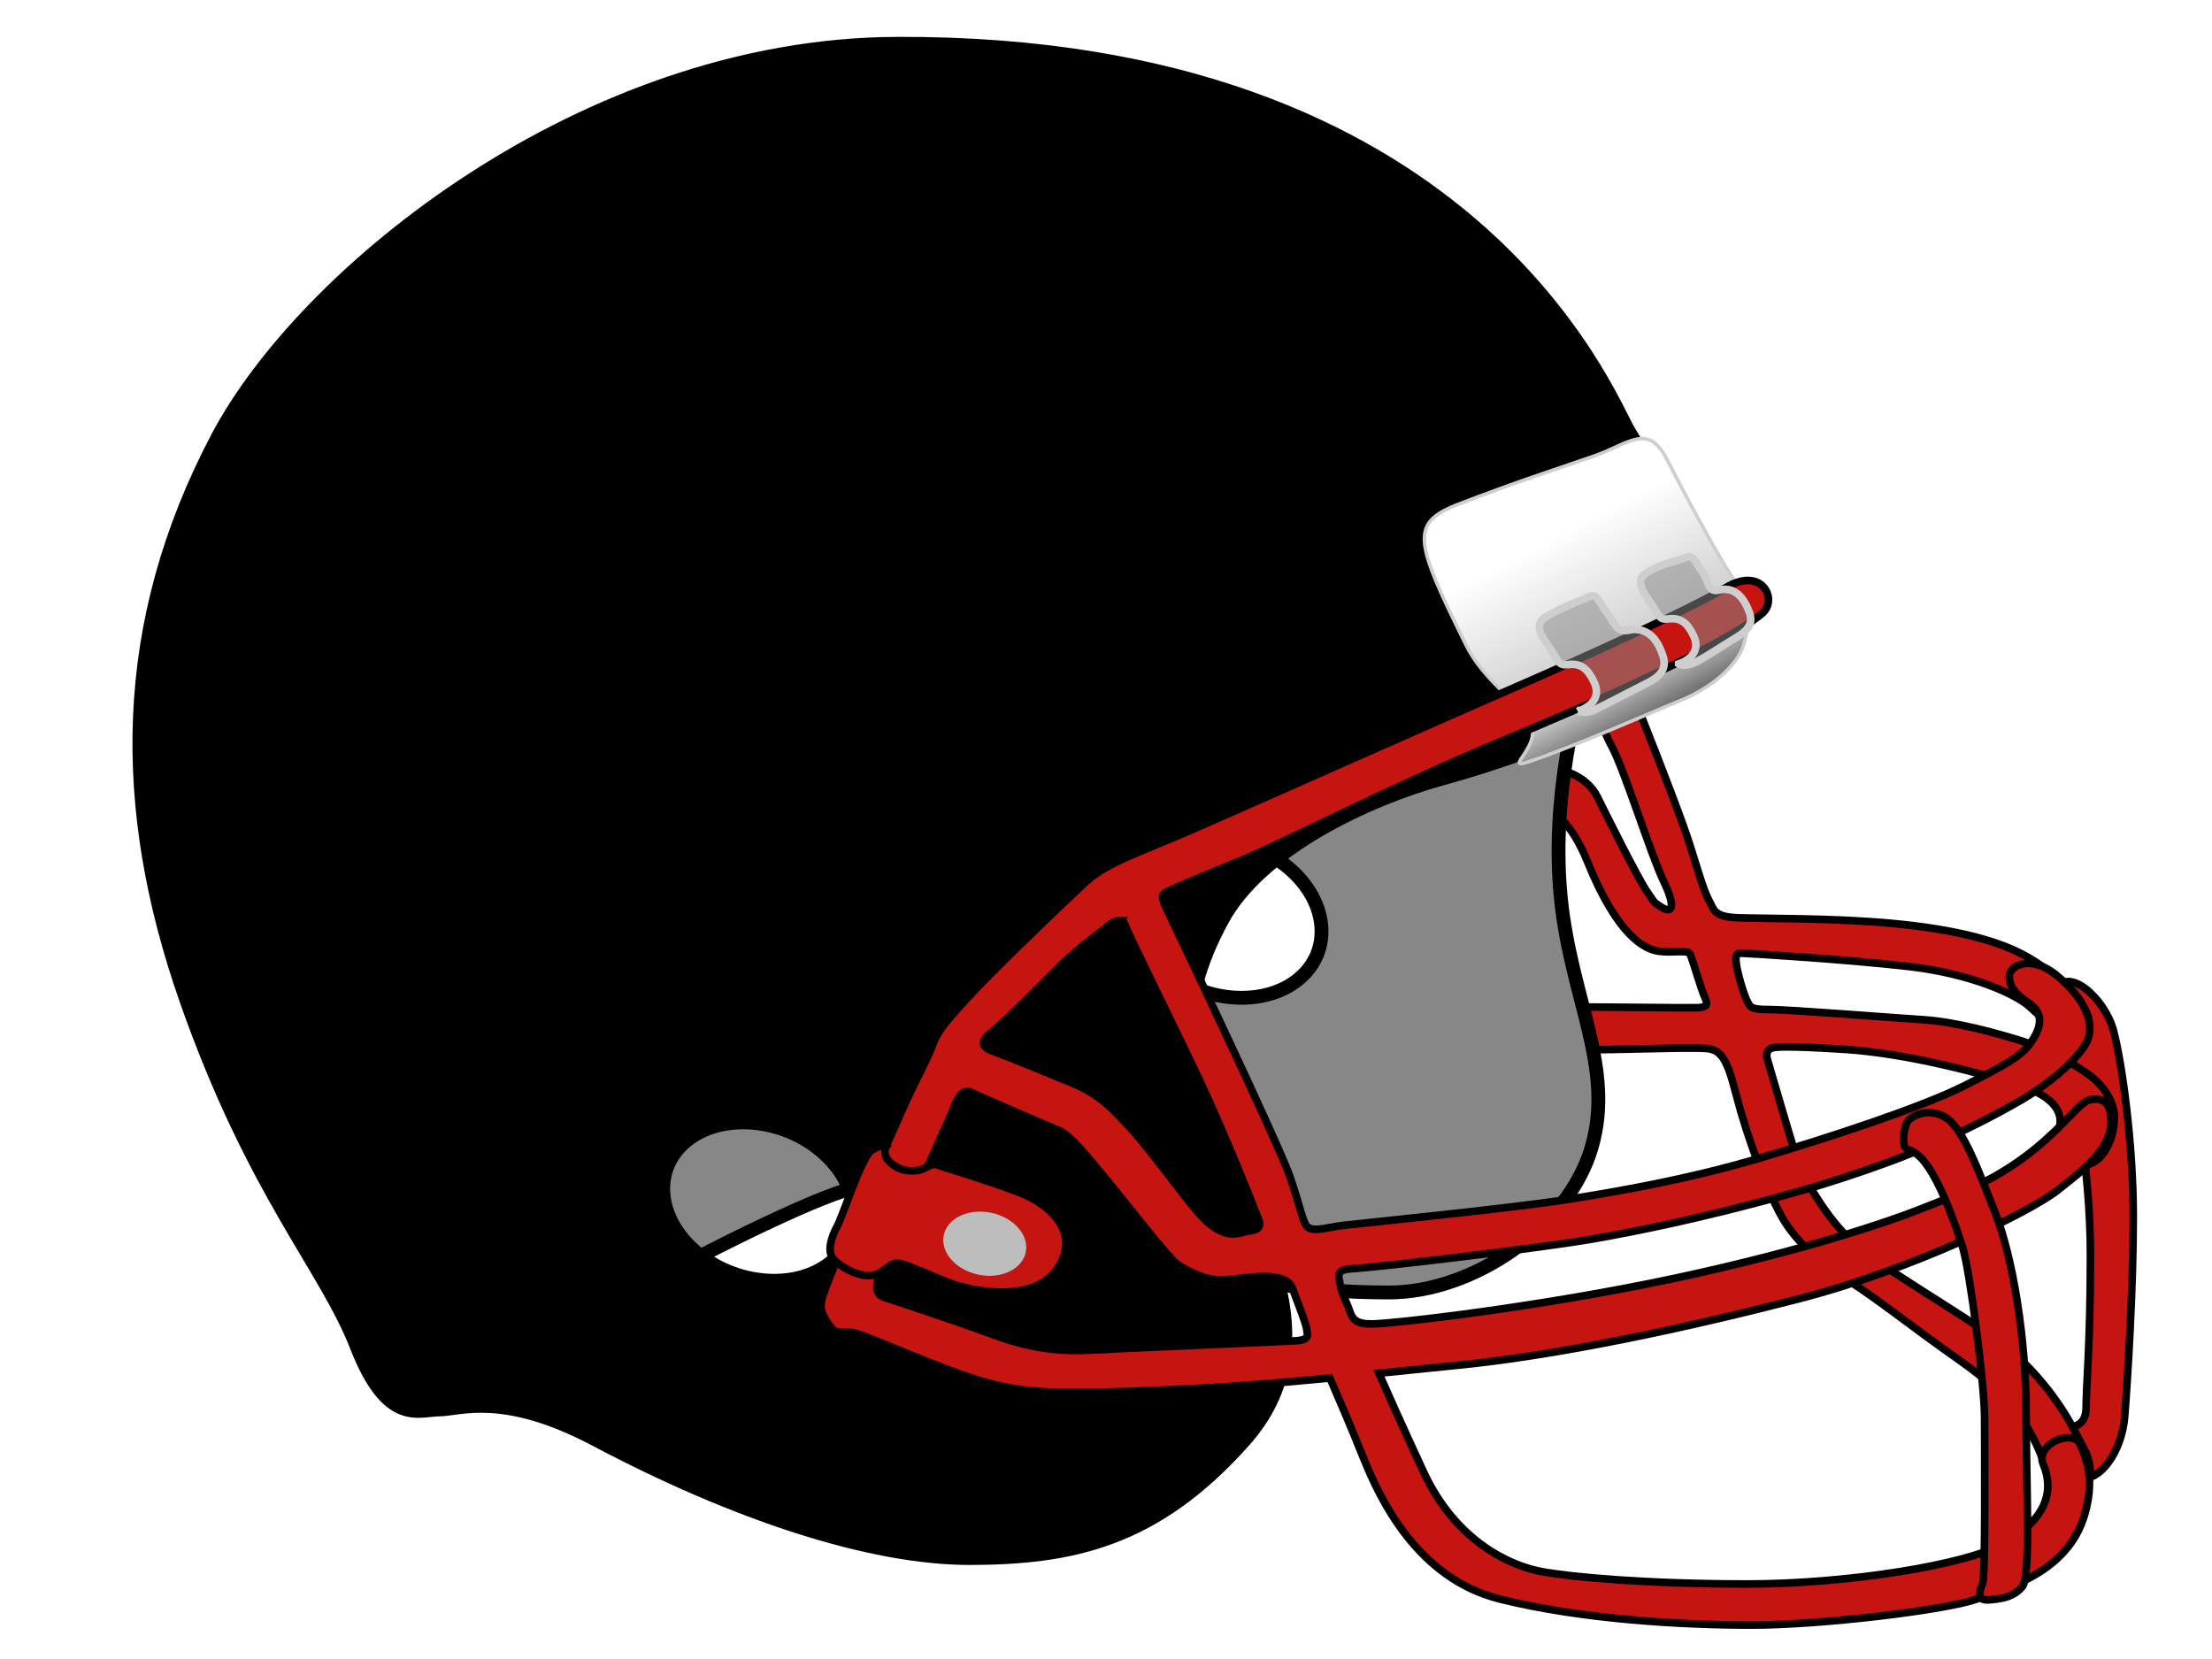<?xml version="1.0"?><svg width="640" height="480" xmlns="http://www.w3.org/2000/svg" xmlns:xlink="http://www.w3.org/1999/xlink">
 <title>Hong Kong Warhawks</title>
 <defs>
  <linearGradient id="linearGradient3896">
   <stop id="stop3898" offset="0" stop-color="#ffffff"/>
   <stop id="stop3902" offset="0.761" stop-color="#c5c5c5"/>
   <stop id="stop3900" offset="1" stop-color="#5d5d5d"/>
  </linearGradient>
  <linearGradient x1="0.478" y1="0.301" x2="0.758" y2="0.842" id="linearGradient3894" xlink:href="#linearGradient3896"/>
 </defs>
 <g>
  <path d="m602.347,427.53c4.959,1.133 11.571,-7.176 12.398,-17.752c0.827,-10.576 2.48,-36.637 2.48,-57.788c0,-21.151 -3.306,-44.946 -5.786,-54.011c-2.48,-9.065 -13.447,-19.171 -16.944,-10.953c-2.893,6.799 0.578,7.932 3.058,17.752c2.48,9.82 7.274,32.86 7.274,58.543c0,25.684 -1.24,37.392 -1.24,43.813c0,6.421 -4.959,5.288 -6.199,6.799c-1.24,1.511 -3.306,4.155 -2.893,7.554c0.413,3.399 7.852,6.043 7.852,6.043z" id="path3782" fill="#c61411" stroke="#000000" stroke-width="2.2"/>
  <path d="m461.356,173.931c4.101,9.578 23.692,57.881 27.793,71.207c4.101,13.325 4.225,13.299 6.379,17.489c1.026,1.996 3.046,2.739 7.29,2.915c6.843,0.283 27.793,0 45.107,1.666c17.314,1.666 30.158,4.765 38.9,9.796c8.743,5.031 15.543,12.725 17.162,16.572c1.619,3.847 -2.267,5.623 -6.152,4.735c-3.886,-0.888 -6.8,-3.551 -10.686,-7.102c-3.886,-3.551 -16.838,-9.47 -34.647,-11.542c-17.809,-2.072 -46.952,-3.847 -48.247,-3.847c-1.295,0 -2.267,-0.296 -1.943,2.663c0.324,2.959 2.267,9.47 3.238,11.246c0.971,1.776 0.971,2.367 6.476,2.367c5.505,0 35.618,2.367 44.685,2.959c9.067,0.592 21.047,3.847 28.495,6.215c7.448,2.367 16.514,7.398 20.4,10.654c3.886,3.255 6.152,7.694 6.152,11.246c0,3.551 -0.971,7.694 -3.562,10.95c-2.59,3.255 -5.828,3.551 -8.419,1.776c-2.59,-1.776 -8.095,-1.48 -4.857,-7.398c3.238,-5.919 -0.324,-11.246 -10.685,-14.501c-10.362,-3.255 -32.057,-9.174 -50.19,-10.358c-18.133,-1.184 -20.4,-0.592 -20.4,-0.592c0,0 -3.32,0.02 -2.267,3.551c2.914,9.766 7.124,24.563 8.743,29.298c1.619,4.735 8.405,16.805 16.19,23.675c9.39,8.286 32.38,21.012 43.066,29.298c10.685,8.286 17.485,18.644 20.723,24.859c3.238,6.215 3.886,6.807 4.533,10.358c0.648,3.551 -0.971,8.582 -3.238,8.286c-2.267,-0.296 -5.505,3.847 -9.39,-7.398c-3.886,-11.246 -9.066,-20.124 -24.609,-31.073c-15.543,-10.95 -23.314,-17.46 -33.028,-23.675c-7.371,-4.715 -14.571,-10.654 -18.781,-18.052c-4.209,-7.398 -10.036,-22.929 -13.276,-35.512c-2.59,-10.062 -4.209,-13.021 -8.743,-13.317c-6.468,-0.422 -27.523,0.592 -36.266,0.296c-8.743,-0.296 -17.485,-0.296 -26.876,-0.888c-9.39,-0.592 -15.866,-10.654 -1.943,-11.246c13.924,-0.592 61.523,0.296 63.466,0c1.943,-0.296 2.267,-0.888 1.295,-2.959c-0.971,-2.072 -3.562,-10.95 -4.209,-12.429c-0.648,-1.48 -4.857,-0.296 -9.067,-0.888c-4.209,-0.592 -11.981,-4.439 -20.723,-26.042c-8.743,-21.603 -20.723,-15.981 -20.723,-15.981c0,0 -1.619,2.663 -11.009,2.959c-9.39,0.296 -11.657,-5.031 -6.476,-7.102c5.181,-2.072 15.543,-5.919 22.99,-6.807c7.448,-0.888 15.219,2.368 18.133,8.286c2.914,5.919 11.657,23.379 14.247,27.226c2.59,3.847 2.054,3.183 3.886,4.439c3.886,2.663 4.533,0 0.971,-7.398c-3.562,-7.398 -11.333,-32.257 -14.895,-38.768c-3.562,-6.511 -13.276,-32.257 -16.514,-39.656c-3.238,-7.398 4.209,-13.021 7.448,-8.286c3.238,4.735 4.053,5.832 4.053,5.832z" id="path3784" fill="#c61411" stroke="#000000" stroke-width="2.2"/>
  <path d="m379.884,177.841c-10.02,0.013 -20.373,0.429 -30.671,1.446c-54.92,5.426 -161.061,49.523 -202.623,100.395c-41.561,50.872 -3.712,96.985 -3.712,96.985c0,0 11.881,19.673 23.755,8.82c11.875,-10.853 54.176,-31.872 71.246,-38.655c17.07,-6.783 45.272,-14.243 77.185,4.749c31.913,18.992 62.344,22.371 86.836,22.371c24.491,0 51.947,-18.985 58.626,-42.047c6.68,-23.062 -5.94,-42.733 -8.908,-71.899c-2.969,-29.167 4.455,-56.299 8.908,-74.613c0,0 -37.221,-7.608 -80.643,-7.552zm-29.46,64.99c7.854,0.033 16.177,2.911 22.603,8.427c11.424,9.807 12.512,24.252 2.422,32.263c-10.089,8.011 -27.53,6.557 -38.954,-3.25c-11.424,-9.807 -12.512,-24.252 -2.422,-32.263c4.414,-3.505 10.242,-5.203 16.351,-5.178z" id="path4390" stroke-width="4" stroke="#000000" fill="#878787"/>
  <path stroke-width="4" d="m259.324,12.667c-90.014,0.396 -171.162,66.166 -196.316,113.817c-28.418,53.833 -28.58,107.235 -9.104,162.803c19.476,55.568 40.32,77.224 49.3,100.262c8.981,23.038 17.877,18.27 23.814,18.254c5.937,-0.016 18.528,-5.474 45.292,8.698c40.093,21.23 79.531,34.369 108.475,34.291c28.944,-0.078 53.421,-4.883 79.302,-34.12c25.881,-29.237 2.76,-63.771 -8.449,-87.481c-11.209,-23.71 -9.044,-42.706 2.023,-63.085c11.067,-20.379 41.75,-34.85 63.691,-40.88c26.253,-7.215 44.169,-15.824 65.456,-24.596c21.538,-8.875 21.977,-19.725 17.496,-28.531c-4.482,-8.806 -23.135,-37.238 -29.105,-47.396c-5.97,-10.158 -45.632,-112.766 -211.875,-112.035zm-44.234,312.071c7.854,0.012 16.186,2.867 22.63,8.366c11.456,9.776 12.59,24.218 2.527,32.256c-10.064,8.038 -27.509,6.614 -38.964,-3.162c-11.456,-9.776 -12.59,-24.218 -2.527,-32.256c4.403,-3.517 10.226,-5.213 16.334,-5.204z" id="path4388" stroke="#000000" fill="#000000"/>
  <path d="m421.116,146.213c17.454,-6.777 31.445,-11.247 40.174,-14.286c9.8,-3.411 15.482,-9.762 20.944,0.872c7.068,13.763 15.564,29.354 20.294,36.261c4.279,6.249 3.514,15.765 0.612,20.511c-4.365,7.141 -12.767,11.497 -17.765,13.455c-4.998,1.958 -30.183,13.145 -43.27,17.434c-7.582,2.484 4.912,-5.106 0.298,-12.102c-3.55,-5.384 -13.4,-11.942 -18.159,-21.567c-14.845,-30.022 -16.267,-35.182 -3.129,-40.578z" id="path3786" stroke-width="1px" stroke="#cecece" fill="url(#linearGradient3894)"/>
  <path d="m499.267,170.059c-10.593,6.4 -42.785,20.926 -61.07,28.85c-17.891,7.751 -76.754,33.928 -92.462,40.779c-15.708,6.852 -25.344,9.79 -31.413,15.337c-6.069,5.547 -27.477,26.093 -34.617,33.923c-7.14,7.83 -8.574,9.797 -10.002,13.712c-1.428,3.915 -4.649,9.456 -8.576,18.265c-3.927,8.809 -18.203,41.113 -21.059,48.617c-2.856,7.504 -3.559,8.484 -0.703,13.052c2.856,4.568 3.916,1.962 8.557,3.267c4.641,1.305 25.356,10.771 37.137,14.034c11.781,3.263 20.711,3.59 51.769,2.285c17.404,-0.731 32.681,-1.995 47.96,-3.464c1.475,3.392 5.681,13.093 9.69,23.086c4.773,11.898 15.615,34.902 39.481,40.851c23.866,5.949 52.946,7.535 72.907,7.535c19.961,0 56.394,-4.362 65.073,-7.535c8.679,-3.173 26.421,-7.644 31.257,-24.585c2.535,-8.882 1.178,-14.454 -1.3,-20.094c-2.108,-4.799 -13.129,-0.11 -10.761,5.563c3.658,8.766 -0.103,16.506 -10.951,22.851c-10.848,6.345 -45.553,11.909 -74.626,11.909c-29.073,0 -50.768,-1.984 -59.447,-3.571c-8.679,-1.586 -24.738,-8.337 -34.285,-28.96c-6.676,-14.422 -10.867,-23.873 -12.874,-28.442c7.387,-0.754 14.916,-1.536 22.837,-2.321c29.63,-2.936 66.046,-10.782 98.889,-19.265c32.843,-8.483 66.752,-25.117 74.606,-31.316c7.854,-6.199 16.872,-12.752 15.355,-22.193c-0.597,-3.715 -2.724,-4.568 -5.626,-4.089c-2.527,0.417 -4.316,3.249 -10.706,9.374c-14.099,13.514 -26.78,17.591 -39.481,22.621c-6.703,2.655 -31.218,11.364 -70.289,19.711c-39.071,8.348 -81.684,13.212 -87.773,13.212c-6.089,0 -5.62,-2.696 -6.994,-5.678c-1.722,-3.738 -1.745,-4.559 -2.149,-6.374c-0.611,-2.746 -0.345,-3.714 3.809,-3.946c7.348,-0.41 54.027,-5.93 68.902,-8.499c28.592,-4.937 54.222,-12.144 64.624,-15.158c23.173,-7.075 41.001,-14.192 60.482,-25.478c6.686,-4.072 13.463,-9.288 17.504,-15.051c4.367,-6.228 -0.167,-14.423 -8.01,-20.765c-7.562,-6.115 -13.577,-2.615 -13.577,0.321c0,2.936 1.44,4.902 5.724,7.838c4.284,2.936 3.559,6.846 0.703,11.087c-2.856,4.242 -7.12,6.533 -19.36,12.748c-12.24,6.215 -39.778,15.236 -59.837,21.139c-20.06,5.904 -39.431,9.316 -55.071,11.802c-15.64,2.486 -59.164,6.842 -64.604,7.463c-5.44,0.621 -9.853,2.475 -11.213,-0.321c-1.36,-2.797 -1.375,-4.647 -4.435,-13.659c-3.06,-9.011 -33.739,-73.477 -35.672,-77.452c-1.933,-3.975 -1.445,-4.402 0.488,-5.285c1.933,-0.883 5.353,-2.482 19.594,-8.267c14.241,-5.785 45.196,-22.026 77.009,-35.191c21.125,-8.742 63.054,-26.739 75.168,-36.848c4.688,-3.912 0.053,-13.854 -10.582,-7.429zm-175.411,96.34c0.872,0.015 1.521,0.489 1.778,1.428c0.587,2.147 14.675,30.318 21.724,45.35c7.049,15.032 14.982,34.9 15.863,37.316c0.881,2.416 2.958,5.246 -1.758,5.642c-2.741,0.23 -7.344,4.293 -16.449,-7.249c-9.105,-11.542 -14.388,-18.791 -18.5,-23.086c-4.112,-4.295 -7.637,-8.865 -16.742,-12.623c-9.105,-3.758 -19.686,-8.05 -22.036,-8.856c-2.35,-0.805 -5.285,-2.135 -0.879,-5.624c4.406,-3.49 15.578,-15.04 20.571,-19.872c4.993,-4.832 12.327,-10.195 12.327,-10.195c1.487,-1.51 2.982,-2.251 4.102,-2.232zm-43.877,49.439c0.317,0.019 0.651,0.109 1.016,0.268c4.518,1.965 21.551,9.452 24.908,10.73c3.357,1.278 6.982,5.616 14.534,14.819c7.552,9.203 17.344,21.987 20.141,24.032c2.797,2.045 8.667,5.118 14.261,4.606c5.594,-0.511 17.07,-2.81 19.028,2.303c1.958,5.113 4.2,10.993 4.2,12.016c0,1.023 1.389,3.065 -3.087,3.321c-4.475,0.256 -40.548,1.792 -51.457,2.303c-10.909,0.511 -20.151,1.785 -35.535,-3.839c-15.384,-5.624 -26.838,-9.208 -29.635,-10.231c-2.797,-1.023 -7.003,-0.759 -3.087,-9.195c3.916,-8.436 15.11,-33.994 17.348,-38.851c2.238,-4.857 2.298,-5.04 3.204,-7.285c0.858,-2.126 1.945,-5.131 4.161,-4.999z" id="path2990" fill="#c61411" stroke="#000000" stroke-width="2.2"/>
  <path d="m551.551,325.173c-1.119,3.323 -1.119,6.58 0.28,7.347c1.399,0.767 6.906,0.017 15.944,28.121c2.245,6.98 6.433,40.391 6.433,49.594c0,9.203 0.28,45.76 -0.559,47.805c-0.839,2.045 -1.958,5.113 1.678,4.857c3.636,-0.256 7.273,-0.767 9.79,-3.835c2.517,-3.068 1.119,-28.376 1.119,-50.106c0,-21.73 -3.916,-45.249 -8.951,-58.031c-5.035,-12.782 -9.231,-24.03 -13.986,-27.354c-4.755,-3.323 -10.898,-0.925 -11.748,1.601z" id="path3780" fill="#c61411" stroke="#000000" stroke-width="2.2"/>
  <path d="m456.755,205.718c0,0 7.363,-2.174 4.464,-8.357c-1.838,-3.92 -3.866,-5.521 -7.49,-5.079c-2.874,0.35 -2.658,-0.883 -5.074,-4.417c-2.416,-3.533 -5.316,-7.067 -1.208,-9.496c5.184,-3.066 10.148,-4.637 12.323,-5.742c2.175,-1.104 2.9,1.546 4.833,4.196c2.324,2.964 2.903,6.33 6.524,5.521c3.954,-0.884 7.277,0.935 9.182,5.3c1.401,3.211 2.734,6.66 -3.307,9.751c-4.561,2.334 -11.585,5.928 -14.968,7.694c-3.383,1.767 -5.278,0.628 -5.278,0.628z" id="path3788" stroke-miterlimit="4" stroke-width="2.2" stroke="#cecece" fill-opacity="0.529" fill="#898989"/>
  <path d="m485.687,192.092c0,0 7.135,-2.108 4.325,-8.103c-1.781,-3.801 -3.746,-5.353 -7.258,-4.925c-2.785,0.34 -2.576,-0.857 -4.917,-4.283c-2.341,-3.426 -5.151,-6.852 -1.171,-9.208c5.023,-2.973 8.995,-3.219 11.102,-4.289c2.107,-1.071 2.81,1.499 4.683,4.069c2.252,2.874 1.415,6.138 4.923,5.353c3.832,-0.857 6.492,1.163 8.338,5.395c1.358,3.113 1.531,5.435 -3.484,8.433c-4.24,2.535 -8.149,5.237 -11.427,6.95c-3.278,1.713 -5.114,0.609 -5.114,0.609z" id="path3796" stroke-miterlimit="4" stroke-width="2.2" stroke="#cecece" fill-opacity="0.529" fill="#898989"/>
  <path d="m256.318,331.706c0,0 -1.175,-0.805 -4.112,1.074c-2.937,1.879 -8.224,18.79 -9.986,22.011c-1.762,3.221 -2.937,7.247 -1.175,9.395c1.762,2.147 7.342,5.369 11.161,4.832c3.818,-0.537 4.993,-4.026 7.93,-3.49c2.937,0.537 10.867,4.295 15.272,5.905c4.405,1.611 22.909,6.174 30.251,-4.026c7.342,-10.2 -1.175,-18.79 -11.161,-22.548c-9.986,-3.758 -21.146,-6.979 -23.202,-7.784c-2.056,-0.805 -3.231,1.342 -6.168,1.611c-2.937,0.268 -5.287,-0.268 -7.636,-2.416c-2.35,-2.147 -1.175,-4.563 -1.175,-4.563z" id="path3860" stroke-miterlimit="4" stroke-width="2.2" stroke="#000000" fill="#c61411"/>
  <path d="m296.564,363.113c-1.61,4.797 -8.132,7.222 -14.565,5.415c-6.433,-1.807 -10.339,-7.162 -8.722,-11.957c1.61,-4.797 8.132,-7.222 14.565,-5.415c6.433,1.807 10.339,7.162 8.722,11.957z" id="path3862" fill-rule="nonzero" fill="#bdbdbd"/>
  <line id="svg_2" y2="234.689" x2="90.719" y1="231.261" x1="86.968" stroke-linecap="null" stroke-linejoin="null" stroke-dasharray="null" stroke-width="4" stroke="#000000" fill="none"/>
  <line id="svg_3" y2="231.261" x2="88.218" y1="228.976" x1="84.467" stroke-linecap="null" stroke-linejoin="null" stroke-dasharray="null" stroke-width="4" stroke="#000000" fill="none"/>
  <line id="svg_4" y2="246.116" x2="186.99" y1="231.261" x1="155.733" stroke-linecap="null" stroke-linejoin="null" stroke-dasharray="null" stroke-width="6" stroke="#000000" fill="none"/>
  <line id="svg_5" y2="233.547" x2="210.745" y1="231.261" x1="139.479" stroke-linecap="null" stroke-linejoin="null" stroke-dasharray="null" stroke-width="6" stroke="#000000" fill="none"/>
  <line id="svg_6" y2="241.545" x2="126.977" y1="230.119" x1="83.217" stroke-linecap="null" stroke-linejoin="null" stroke-dasharray="null" stroke-width="6" stroke="#000000" fill="none"/>
  <line id="svg_7" y2="232.404" x2="83.217" y1="228.976" x1="84.467" stroke-linecap="null" stroke-linejoin="null" stroke-dasharray="null" stroke-width="6" stroke="#000000" fill="none"/>
  <line id="svg_8" y2="230.119" x2="85.718" y1="227.833" x1="83.217" stroke-linecap="null" stroke-linejoin="null" stroke-dasharray="null" stroke-width="6" stroke="#000000" fill="none"/>
  <line id="svg_9" y2="238.117" x2="90.719" y1="228.976" x1="81.967" stroke-linecap="null" stroke-linejoin="null" stroke-dasharray="null" stroke-width="6" stroke="#000000" fill="none"/>
  <line id="svg_10" y2="251.829" x2="96.97" y1="224.405" x1="83.217" stroke-linecap="null" stroke-linejoin="null" stroke-dasharray="null" stroke-width="6" stroke="#000000" fill="none"/>
  <line id="svg_11" y2="267.827" x2="105.722" y1="266.684" x1="105.722" stroke-linecap="null" stroke-linejoin="null" stroke-dasharray="null" stroke-width="6" stroke="#000000" fill="none"/>
  <line id="svg_12" y2="242.688" x2="85.718" y1="224.405" x1="80.716" stroke-linecap="null" stroke-linejoin="null" stroke-dasharray="null" stroke-width="6" stroke="#000000" fill="none"/>
  <line id="svg_13" y2="224.405" x2="285.761" y1="231.261" x1="249.504" stroke-linecap="null" stroke-linejoin="null" stroke-dasharray="null" stroke-width="20" stroke="#000000" fill="none"/>
  <line id="svg_14" y2="233.547" x2="298.264" y1="230.119" x1="243.252" stroke-linecap="null" stroke-linejoin="null" stroke-dasharray="null" stroke-width="20" stroke="#000000" fill="none"/>
  <line id="svg_15" y2="230.119" x2="318.269" y1="230.119" x1="240.752" stroke-linecap="null" stroke-linejoin="null" stroke-dasharray="null" stroke-width="20" stroke="#000000" fill="none"/>
  <line id="svg_16" y2="228.976" x2="248.253" y1="228.976" x1="200.743" stroke-linecap="null" stroke-linejoin="null" stroke-dasharray="null" stroke-width="20" stroke="#000000" fill="none"/>
  <line id="svg_17" y2="232.404" x2="106.972" y1="232.404" x1="100.721" stroke-linecap="null" stroke-linejoin="null" stroke-dasharray="null" stroke-width="20" stroke="#000000" fill="none"/>
  <line id="svg_18" y2="230.119" x2="146.981" y1="232.404" x1="121.975" stroke-linecap="null" stroke-linejoin="null" stroke-dasharray="null" stroke-width="20" stroke="#000000" fill="none"/>
  <line id="svg_19" y2="231.261" x2="114.474" y1="227.833" x1="124.476" stroke-linecap="null" stroke-linejoin="null" stroke-dasharray="null" stroke-width="20" stroke="#000000" fill="none"/>
  <line id="svg_20" y2="232.404" x2="151.982" y1="227.833" x1="140.73" stroke-linecap="null" stroke-linejoin="null" stroke-dasharray="null" stroke-width="20" stroke="#000000" fill="none"/>
  <line id="svg_21" y2="232.404" x2="327.021" y1="228.976" x1="319.519" stroke-linecap="null" stroke-linejoin="null" stroke-dasharray="null" stroke-width="4" stroke="#000000" fill="none"/>
  <line id="svg_22" y2="233.547" x2="334.522" y1="233.547" x1="317.018" stroke-linecap="null" stroke-linejoin="null" stroke-dasharray="null" stroke-width="4" stroke="#000000" fill="none"/>
  <line id="svg_23" y2="231.261" x2="338.273" y1="231.261" x1="322.019" stroke-linecap="null" stroke-linejoin="null" stroke-dasharray="null" stroke-width="4" stroke="#000000" fill="none"/>
  <line id="svg_24" y2="227.833" x2="335.772" y1="230.119" x1="334.522" stroke-linecap="null" stroke-linejoin="null" stroke-dasharray="null" stroke-width="4" stroke="#000000" fill="none"/>
  <line id="svg_25" y2="225.548" x2="340.774" y1="231.261" x1="332.022" stroke-linecap="null" stroke-linejoin="null" stroke-dasharray="null" stroke-width="4" stroke="#000000" fill="none"/>
  <line id="svg_26" y2="231.261" x2="340.774" y1="232.404" x1="334.522" stroke-linecap="null" stroke-linejoin="null" stroke-dasharray="null" stroke-width="4" stroke="#000000" fill="none"/>
  <line id="svg_27" y2="226.691" x2="338.273" y1="231.261" x1="332.022" stroke-linecap="null" stroke-linejoin="null" stroke-dasharray="null" stroke-width="4" stroke="#000000" fill="none"/>
  <line id="svg_28" y2="227.833" x2="339.523" y1="231.261" x1="334.522" stroke-linecap="null" stroke-linejoin="null" stroke-dasharray="null" stroke-width="4" stroke="#000000" fill="none"/>
  <line id="svg_29" y2="230.119" x2="340.774" y1="232.404" x1="330.771" stroke-linecap="null" stroke-linejoin="null" stroke-dasharray="null" stroke-width="4" stroke="#000000" fill="none"/>
  <line id="svg_30" y2="230.119" x2="344.524" y1="230.119" x1="330.771" stroke-linecap="null" stroke-linejoin="null" stroke-dasharray="null" stroke-width="4" stroke="#000000" fill="none"/>
  <line id="svg_31" y2="227.833" x2="342.024" y1="227.833" x1="333.272" stroke-linecap="null" stroke-linejoin="null" stroke-dasharray="null" stroke-width="4" stroke="#000000" fill="none"/>
  <line id="svg_32" y2="232.404" x2="340.774" y1="227.833" x1="330.771" stroke-linecap="null" stroke-linejoin="null" stroke-dasharray="null" stroke-width="4" stroke="#000000" fill="none"/>
  <line id="svg_33" y2="232.404" x2="337.023" y1="226.691" x1="329.521" stroke-linecap="null" stroke-linejoin="null" stroke-dasharray="null" stroke-width="4" stroke="#000000" fill="none"/>
  <line id="svg_34" y2="230.119" x2="340.774" y1="230.119" x1="334.522" stroke-linecap="null" stroke-linejoin="null" stroke-dasharray="null" stroke-width="4" stroke="#000000" fill="none"/>
  <line id="svg_35" y2="230.119" x2="343.274" y1="230.119" x1="333.272" stroke-linecap="null" stroke-linejoin="null" stroke-dasharray="null" stroke-width="4" stroke="#000000" fill="none"/>
  <line id="svg_36" y2="227.833" x2="344.524" y1="230.119" x1="332.022" stroke-linecap="null" stroke-linejoin="null" stroke-dasharray="null" stroke-width="4" stroke="#000000" fill="none"/>
  <line id="svg_37" y2="227.833" x2="348.275" y1="230.119" x1="332.022" stroke-linecap="null" stroke-linejoin="null" stroke-dasharray="null" stroke-width="4" stroke="#000000" fill="none"/>
  <line id="svg_38" y2="227.833" x2="340.774" y1="228.976" x1="333.272" stroke-linecap="null" stroke-linejoin="null" stroke-dasharray="null" stroke-width="4" stroke="#000000" fill="none"/>
  <line id="svg_40" y2="230.119" x2="338.273" y1="227.833" x1="330.771" stroke-linecap="null" stroke-linejoin="null" stroke-dasharray="null" stroke-width="4" stroke="#000000" fill="none"/>
  <line id="svg_41" y2="230.119" x2="345.775" y1="230.119" x1="330.771" stroke-linecap="null" stroke-linejoin="null" stroke-dasharray="null" stroke-width="4" stroke="#000000" fill="none"/>
  <title>Layer 1</title>
  <image xlink:href="https://mail-attachment.googleusercontent.com/attachment/u/0/?ui=2&amp;ik=7cca3c6799&amp;view=att&amp;th=1404a63bd806d8ef&amp;attid=0.1&amp;disp=inline&amp;realattid=f_hjyj39rj1&amp;safe=1&amp;zw&amp;saduie=AG9B_P82nD27PxkCFyYetEohzeM3&amp;sadet=1375637618392&amp;sads=ziUZbHvpBpAMV6u_bte6Fo5Uz7k" id="svg_42" height="145.12" width="258.807" y="97.568" x="80.716"/>
 </g>
</svg>